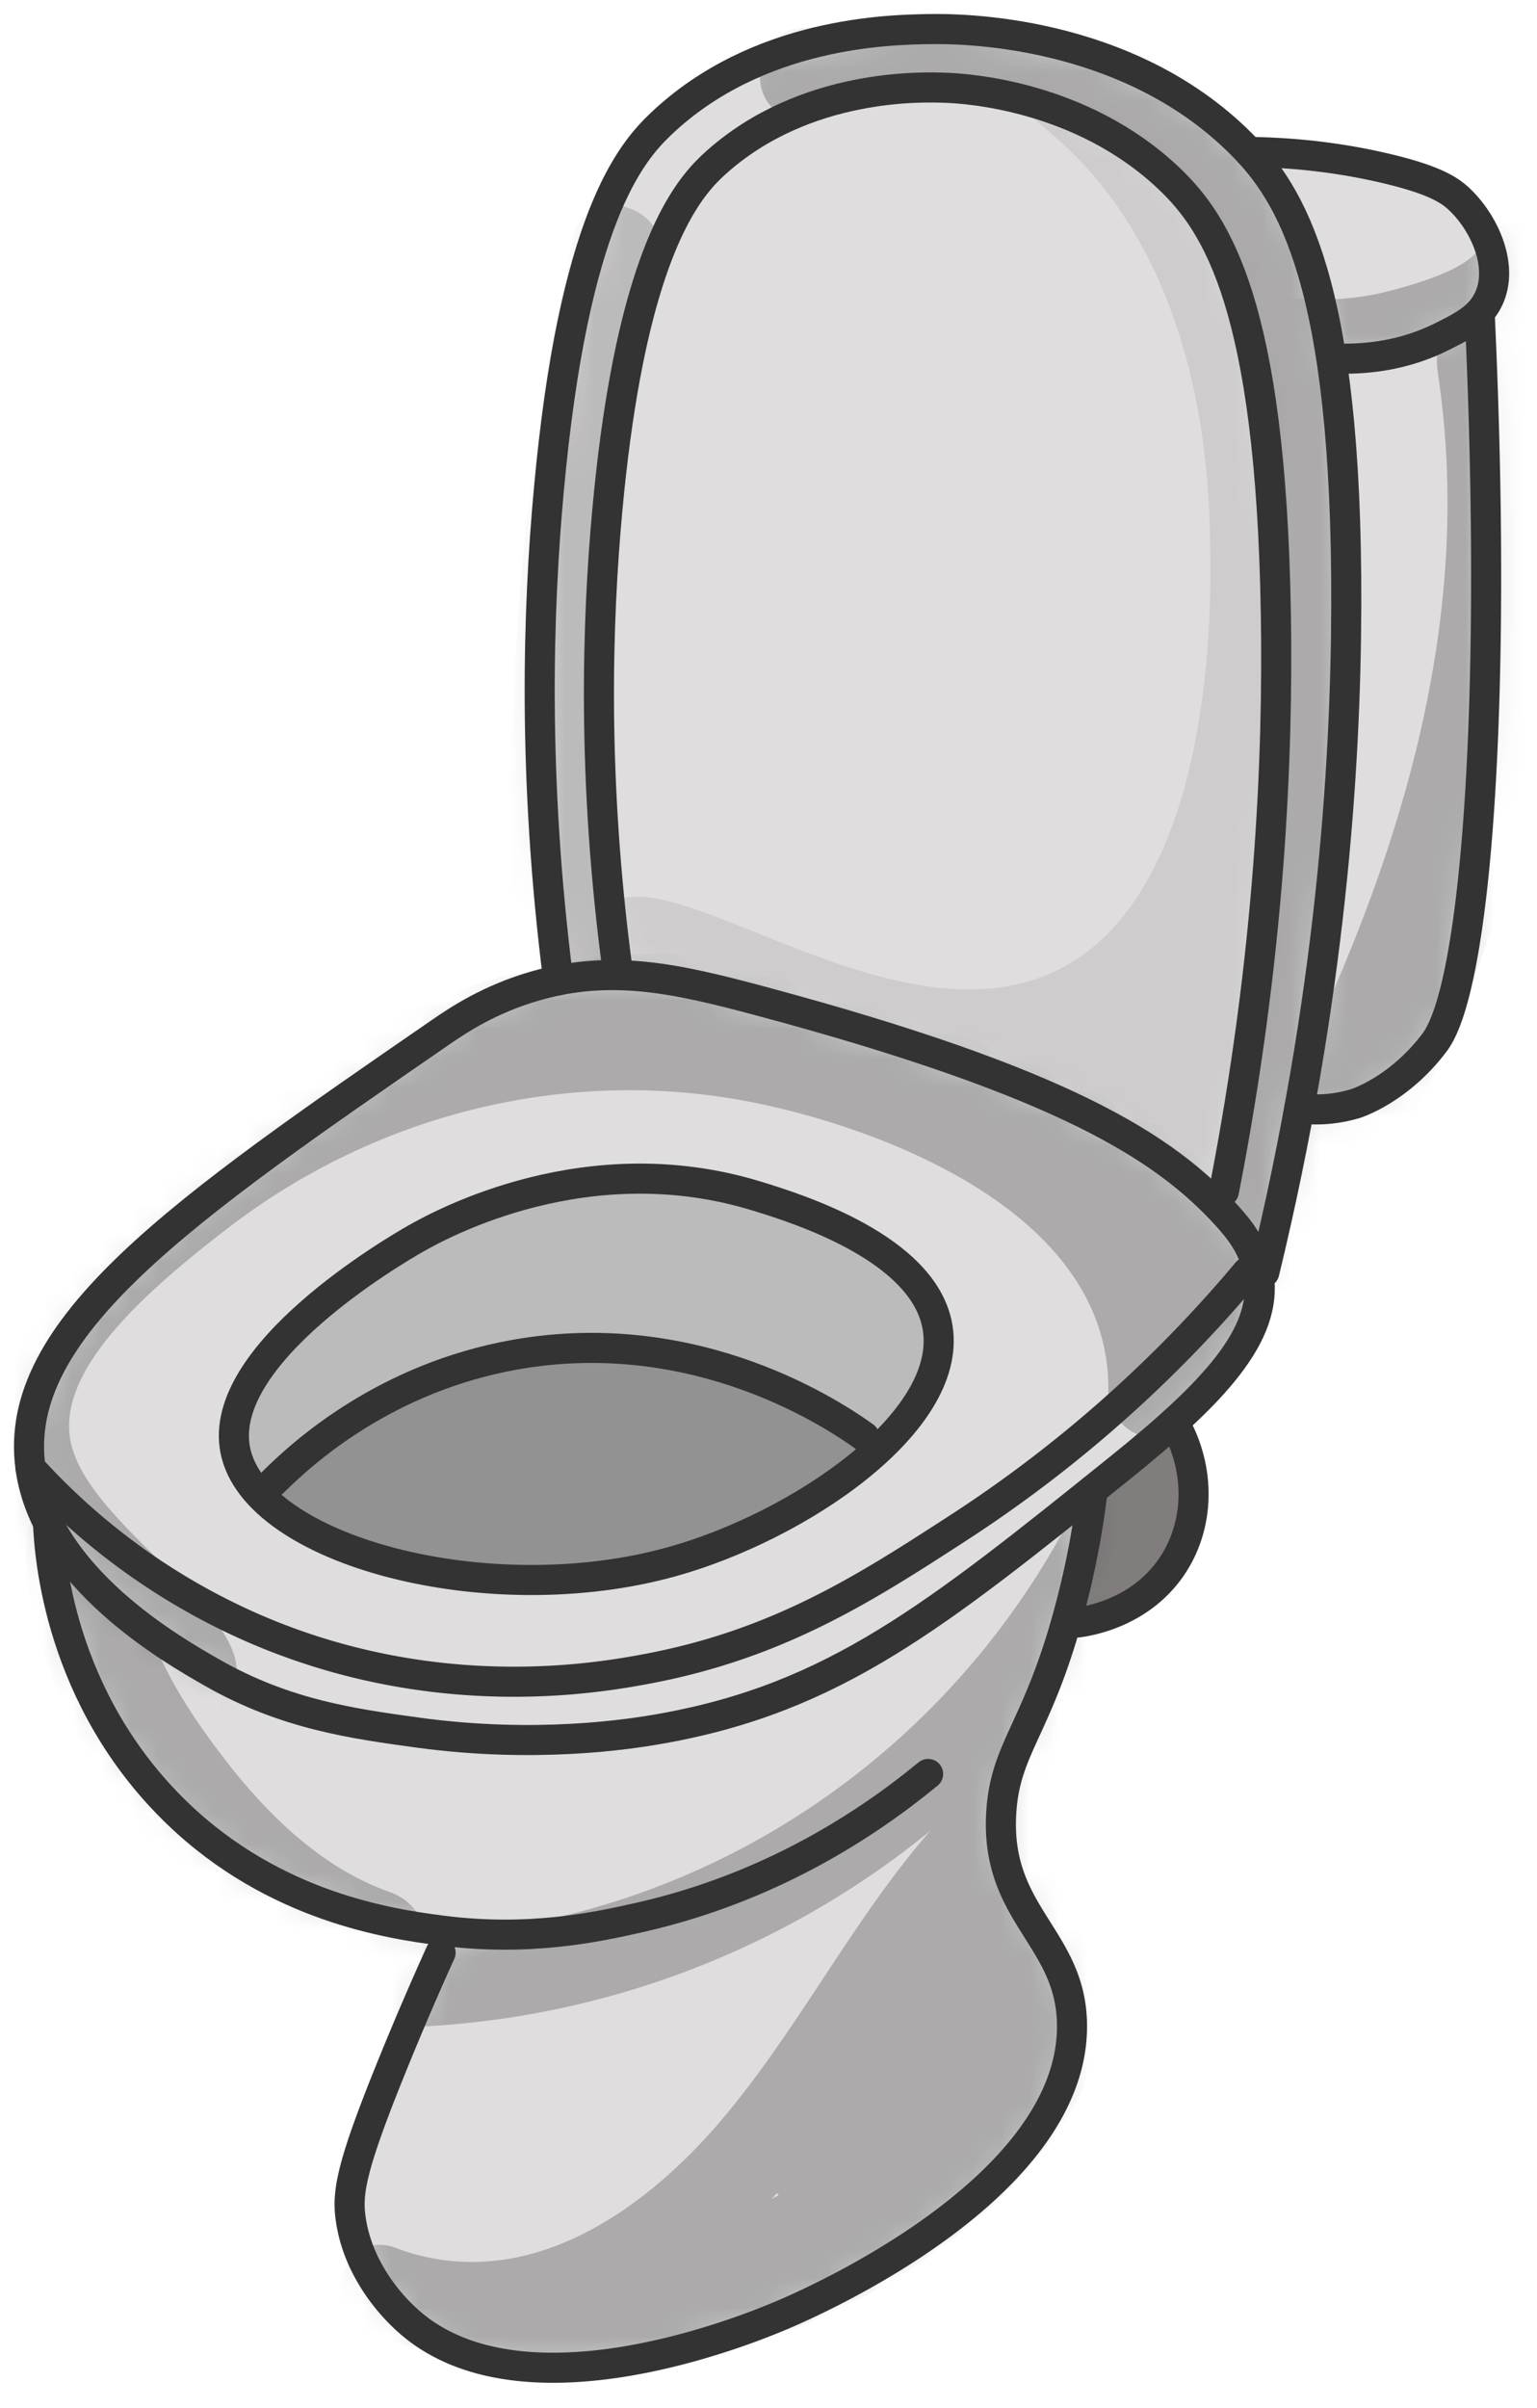 <svg xmlns="http://www.w3.org/2000/svg" width="53" height="83" fill="none" viewBox="0 0 53 83">
  <path fill="#807D7C" d="M37.148 55.925c.301-.038 2.128-.289 3.241-1.906.99-1.437 1.025-3.388.096-4.997-.388.056-1.978.325-3.044 1.723-1.087 1.422-1.199 3.45-.293 5.18Z"/>
  <path fill="#DFDDDD" d="M19.252 33.791c-.898-7.042-.7-12.848-.326-16.906.854-9.333 2.816-11.616 3.863-12.611 3.345-3.181 7.907-3.252 9.296-3.272.977-.015 6.758-.01 10.718 3.96 1.694 1.698 3.654 4.732 3.62 15.925-.016 5.597-.534 13.52-2.826 22.967L19.253 33.791h-.002Z"/>
  <mask id="a" width="29" height="43" x="18" y="1" maskUnits="userSpaceOnUse" style="mask-type:luminance">
    <path fill="#fff" d="M19.252 33.791c-.898-7.042-.7-12.848-.326-16.906.854-9.333 2.816-11.616 3.863-12.611 3.345-3.181 7.907-3.252 9.296-3.272.977-.015 6.758-.01 10.718 3.96 1.694 1.698 3.654 4.732 3.62 15.925-.016 5.597-.534 13.52-2.826 22.967L19.253 33.791h-.002Z"/>
  </mask>
  <g mask="url(#a)">
    <path fill="#333" d="M46.944 27.807c.033-2.192 0-4.386-.08-6.576-.25-6.718-.01-15.012-6.902-18.57C36.166.7 31.86.704 27.697.955c-1.988.12-2.003 3.23 0 3.11 3.295-.199 6.752-.358 9.877.898 2.826 1.139 4.595 3.334 5.31 6.264.771 3.159.74 6.574.863 9.804.136 3.573.157 7.154-.036 10.727a84.915 84.915 0 0 1-.128 1.924 54.843 54.843 0 0 0-1.59 10.615c-.09 1.746 2.658 2.121 3.054.413.798-3.438 1.302-6.924 1.592-10.428a52.1 52.1 0 0 1 1.419-4.625c.354-.993-.307-1.688-1.114-1.851Z" opacity=".3"/>
    <path fill="#333" d="M19.753 8.189c-2.013 9.196-2.608 18.662-1.702 28.034.08.836.657 1.556 1.555 1.556.777 0 1.636-.714 1.555-1.556-.881-9.098-.365-18.276 1.59-27.21.428-1.95-2.57-2.784-2.998-.826v.002Z" opacity=".2"/>
  </g>
  <path fill="#DFDDDD" d="M1.655 52.486c.045 1.093.369 6.06 4.447 10 3.374 3.259 7.382 3.83 9.12 4.055 3.023.392 5.367-.118 6.853-.456 4.481-1.016 7.812-3.197 9.929-4.941 4.01-4.224 5.563-7.361 4.657-9.412-1.815-4.106-13.485-3.855-35.008.752l.002.002Z"/>
  <mask id="b" width="36" height="19" x="1" y="48" maskUnits="userSpaceOnUse" style="mask-type:luminance">
    <path fill="#fff" d="M1.655 52.486c.045 1.093.369 6.06 4.447 10 3.374 3.259 7.382 3.83 9.12 4.055 3.023.392 5.367-.118 6.853-.456 4.481-1.016 7.812-3.197 9.929-4.941 4.01-4.224 5.563-7.361 4.657-9.412-1.815-4.106-13.485-3.855-35.008.752l.002.002Z"/>
  </mask>
  <g mask="url(#b)">
    <path fill="#333" d="M.91 53.144c-.122 3.58 1.65 6.812 3.766 9.578 2.115 2.766 4.527 4.943 7.761 6.09 2.269.804 3.243-2.8.994-3.6-2.362-.838-4.235-2.687-5.732-4.639-1.648-2.148-3.15-4.636-3.054-7.43.08-2.403-3.652-2.398-3.733 0H.91Z" opacity=".3"/>
  </g>
  <path fill="#DFDDDD" d="M15.193 67.302c-.406.898-.974 2.184-1.613 3.751-1.478 3.623-1.613 4.512-1.489 5.408.274 1.987 1.715 3.293 1.958 3.513 3.969 3.593 12 .207 12.914-.178.917-.386 10.011-4.316 10.003-9.962-.004-3.081-2.716-3.832-2.432-7.473.166-2.132 1.231-2.795 2.297-6.683.49-1.781.724-3.293.846-4.317"/>
  <mask id="c" width="26" height="31" x="12" y="51" maskUnits="userSpaceOnUse" style="mask-type:luminance">
    <path fill="#fff" d="M15.193 67.302c-.406.898-.974 2.184-1.613 3.751-1.478 3.623-1.613 4.512-1.489 5.408.274 1.987 1.715 3.293 1.958 3.513 3.969 3.593 12 .207 12.914-.178.917-.386 10.011-4.316 10.003-9.962-.004-3.081-2.716-3.832-2.432-7.473.166-2.132 1.231-2.795 2.297-6.683.49-1.781.724-3.293.846-4.317"/>
  </mask>
  <g mask="url(#c)">
    <path fill="#333" d="M39.925 49.888c-.653-.39-1.796-.211-2.127.558-4.036 9.37-12.987 15.776-23.225 16.292-1.992.1-2.003 3.212 0 3.11a30.161 30.161 0 0 0 17.5-6.739c-2.665 3.063-4.496 6.742-7.099 9.85-2.753 3.289-6.892 6.188-11.334 4.52-1.876-.705-2.687 2.302-.827 2.999 1.414.53 2.913.692 4.396.558.164.607.657 1.105 1.45 1.076 6.245-.233 12.988-2.818 17.081-7.71 1.707-2.04 3.15-4.922 2.872-7.689.005-.02.013-.04.017-.06.41-1.677.543-3.703-.863-4.97a3.63 3.63 0 0 0-.29-.23c.647-.125 1.207-.614 1.192-1.468-.016-1.031-.282-2.095-1.148-2.692a28.807 28.807 0 0 0 2.965-5.273c.334-.778.224-1.659-.558-2.128l-.002-.004ZM26.611 75.793c.06-.066.116-.132.176-.199.023.023.045.044.07.065-.083.043-.163.089-.247.134Z" opacity=".3"/>
  </g>
  <path fill="#DFDDDD" d="M43.07 5.238c1.985.023 3.571.3 4.66.553 1.756.409 2.277.77 2.625 1.108.83.804 1.506 2.266.98 3.396-.3.647-.88.94-1.598 1.3-.645.326-1.833.797-3.513.766"/>
  <mask id="d" width="9" height="8" x="43" y="5" maskUnits="userSpaceOnUse" style="mask-type:luminance">
    <path fill="#fff" d="M43.07 5.238c1.985.023 3.571.3 4.66.553 1.756.409 2.277.77 2.625 1.108.83.804 1.506 2.266.98 3.396-.3.647-.88.94-1.598 1.3-.645.326-1.833.797-3.513.766"/>
  </mask>
  <g mask="url(#d)">
    <path fill="#333" d="M51.042 8.49c-.361.775-2.22 1.295-3.028 1.513-1.209.328-2.424.381-3.668.263-1.99-.19-1.978 2.92 0 3.11a12.47 12.47 0 0 0 5.15-.574c1.43-.483 3.555-1.294 4.229-2.745.84-1.804-1.842-3.384-2.686-1.57l.003.002Z" opacity=".3"/>
  </g>
  <path fill="#DFDDDD" d="M44.8 38.204a4.734 4.734 0 0 0 1.933-.164s1.505-.463 2.745-2.123c1.427-1.912 2.165-11.733 1.549-25.045l-4.601 1.862a115.585 115.585 0 0 1-1.624 25.472l-.002-.002Z"/>
  <mask id="e" width="8" height="29" x="44" y="10" maskUnits="userSpaceOnUse" style="mask-type:luminance">
    <path fill="#fff" d="M44.8 38.204a4.734 4.734 0 0 0 1.933-.164s1.505-.463 2.745-2.123c1.427-1.912 2.165-11.733 1.549-25.045l-4.601 1.862a115.585 115.585 0 0 1-1.624 25.472l-.002-.002Z"/>
  </mask>
  <g mask="url(#e)">
    <path fill="#333" d="M49.586 12.89c1.54 10.224-2.568 20.256-7.503 28.978-1.38 2.442 2.379 4.638 3.76 2.198 5.584-9.869 9.673-20.84 7.941-32.334-.176-1.163-1.642-1.806-2.678-1.52-1.245.343-1.697 1.512-1.52 2.68v-.003Z" opacity=".3"/>
  </g>
  <path fill="#DFDDDD" d="M21.333 33.432c-.885-6.617-.7-12.06-.352-15.836.657-7.164 2.052-9.988 3.054-11.257.263-.334.497-.558.686-.728 3.094-2.778 7.2-2.615 7.967-2.584.618.025 4.628.24 7.666 3.127 1.638 1.558 3.51 4.386 3.683 15.021.078 4.865-.193 11.706-1.792 19.886a54.419 54.419 0 0 0-20.908-7.629h-.004Z"/>
  <mask id="f" width="25" height="39" x="20" y="3" maskUnits="userSpaceOnUse" style="mask-type:luminance">
    <path fill="#fff" d="M21.333 33.432c-.885-6.617-.7-12.06-.352-15.836.657-7.164 2.052-9.988 3.054-11.257.263-.334.497-.558.686-.728 3.094-2.778 7.2-2.615 7.967-2.584.618.025 4.628.24 7.666 3.127 1.638 1.558 3.51 4.386 3.683 15.021.078 4.865-.193 11.706-1.792 19.886a54.419 54.419 0 0 0-20.908-7.629h-.004Z"/>
  </mask>
  <g mask="url(#f)">
    <path fill="#333" d="m44.263 37.837-.1.105a.016.016 0 0 1-.01-.004l.435-1.385c.185-.585-.03-1.13-.423-1.5.098-.38.178-.766.245-1.158.267-.442.359-.952.193-1.417.114-1.094.16-2.196.205-3.261.008-.208.014-.415.023-.624.211-.755.402-1.518.564-2.288a1.565 1.565 0 0 0-.508-1.553 127.12 127.12 0 0 0-.174-5.895 211.04 211.04 0 0 0-.409-6.053 47.411 47.411 0 0 0-.568-6.33c-.197-1.27-1.854-1.39-2.644-.662a3.792 3.792 0 0 0-.51-1.586c-1.532-2.536-6.071-2.631-6.422-1.77-.22.538 1.259 1.312 2.7 2.699 4.7 4.527 4.834 11.585 4.87 13.607.034 1.82.225 11.946-5.241 14.664-5.748 2.86-13.831-4.42-15.705-2.03-.905 1.153.087 3.975 1.497 5.56.868.976 1.855 1.42 2.538 1.73 1.654.755 3.458.963 5.235.73 1.782.768 3.499 1.772 5.43 2.072.314.05.625.075.932.087.577.494 1.427.62 2.005-.108l.081-.101a7.036 7.036 0 0 0 1.48-.558c.003 0 .007 0 .009.002l-.317 1.01c-.454 1.441 1.576 2.696 2.6 1.514.087-.1.172-.2.26-.299.51.158 1.088.077 1.507-.375.808-.877 1.62-1.752 2.428-2.63 1.356-1.468-.838-3.674-2.2-2.2l-.006.007Z" opacity=".1"/>
  </g>
  <path fill="#DFDDDD" d="M18.443 33.988c-1.566.452-2.644 1.174-3.243 1.586C6.329 41.684.38 45.778 1.052 50.597c.526 3.793 4.91 6.285 6.295 7.073 2.507 1.425 4.827 1.742 7.07 2.05 4.07.555 7.283.06 8.399-.14 5.945-1.06 9.43-3.86 15.763-8.95 3.32-2.666 5.128-4.632 4.83-6.666-.137-.941-.685-1.607-1.124-2.086-2.12-2.318-5.572-4.57-16.108-7.388-2.849-.763-5.105-1.265-7.736-.502h.002Z"/>
  <mask id="g" width="43" height="27" x="1" y="33" maskUnits="userSpaceOnUse" style="mask-type:luminance">
    <path fill="#fff" d="M18.443 33.988c-1.566.452-2.644 1.174-3.243 1.586C6.329 41.684.38 45.778 1.052 50.597c.526 3.793 4.91 6.285 6.295 7.073 2.507 1.425 4.827 1.742 7.07 2.05 4.07.555 7.283.06 8.399-.14 5.945-1.06 9.43-3.86 15.763-8.95 3.32-2.666 5.128-4.632 4.83-6.666-.137-.941-.685-1.607-1.124-2.086-2.12-2.318-5.572-4.57-16.108-7.388-2.849-.763-5.105-1.265-7.736-.502h.002Z"/>
  </mask>
  <g mask="url(#g)">
    <path fill="#333" d="M42.604 41.47c-1.665-2.879-5.194-4.693-8.116-6.026-6.511-2.972-13.922-3.652-20.518-.544-.321.152-.533.361-.66.598a28.714 28.714 0 0 0-4.076 1.497 1.108 1.108 0 0 0-.274.176 76.947 76.947 0 0 0-3.504.883 1.796 1.796 0 0 0-.543.258 1.368 1.368 0 0 0-.264.246 16.14 16.14 0 0 0-2.588 4.33c-.796-.35-1.828-.125-2.067.964-1.265 5.775.734 12.043 5.292 15.867.437.367 2.102-.18 2.662-1.188.226-.407.218-.807.216-.954-.046-2.306-5.114-5.113-5.717-7.836-.541-2.443 2.434-5.126 5.443-7.434 5.22-4.004 11.94-5.623 18.374-4.248.206.043.409.09.614.138 4.66 1.122 11.44 4.063 11.34 9.775-.016.948 1.016 1.848 1.968 1.5 3.36-1.228 4.112-5.08 2.422-8l-.004-.003Z" opacity=".3"/>
  </g>
  <path fill="#333" d="M26.098 41.227c-5.826-1.794-10.844.941-11.776 1.472-.692.394-6.867 3.992-6.208 7.289.69 3.465 8.734 5.605 15.063 3.838 4.379-1.221 9.652-4.794 9.16-8.035-.42-2.772-4.883-4.147-6.237-4.564h-.002Z" opacity=".2"/>
  <path fill="#333" d="M8.93 51.485c1.003-1.066 3.997-3.967 8.826-4.792 6.775-1.157 11.795 2.687 12.616 3.336-2.449 2.045-4.788 3.03-6.248 3.521-1.457.49-6.9 2.316-12.281-.211a13.611 13.611 0 0 1-2.912-1.854H8.93Z" opacity=".3"/>
  <path stroke="#333" stroke-linecap="round" stroke-linejoin="round" stroke-width="1.037" d="M18.443 33.988c-1.566.452-2.644 1.174-3.243 1.586C6.329 41.684.38 45.778 1.052 50.597c.526 3.793 4.91 6.285 6.295 7.073 2.507 1.425 4.827 1.742 7.07 2.05 4.07.555 7.283.06 8.399-.14 5.945-1.06 9.43-3.86 15.763-8.95 3.32-2.666 5.128-4.632 4.83-6.666-.137-.941-.685-1.607-1.124-2.086-2.12-2.318-5.572-4.57-16.108-7.388-2.849-.763-5.105-1.265-7.736-.502h.002Z"/>
  <path stroke="#333" stroke-linecap="round" stroke-linejoin="round" stroke-width="1.037" d="M19.252 33.791c-.898-7.042-.7-12.848-.326-16.906.854-9.333 2.816-11.616 3.863-12.611 3.345-3.181 7.907-3.252 9.296-3.272.977-.015 6.758-.01 10.718 3.96 1.694 1.698 3.654 4.732 3.62 15.925-.016 5.597-.534 13.52-2.826 22.967m-17.499-2.627c-5.826-1.794-10.844.941-11.776 1.472-.692.394-6.867 3.992-6.208 7.289.69 3.465 8.734 5.605 15.063 3.838 4.379-1.221 9.652-4.794 9.16-8.035-.42-2.772-4.883-4.147-6.237-4.564h-.002Z"/>
  <path stroke="#333" stroke-linecap="round" stroke-linejoin="round" stroke-width="1.037" d="M9.425 51.078c1.06-1.057 3.89-3.595 8.331-4.385 6.333-1.128 11.115 2.154 12.048 2.822M1.655 52.486c.046 1.093.37 6.06 4.448 10 3.374 3.259 7.382 3.83 9.12 4.055 3.023.392 5.366-.118 6.853-.456 4.48-1.016 7.811-3.197 9.928-4.941"/>
  <path stroke="#333" stroke-linecap="round" stroke-linejoin="round" stroke-width="1.037" d="M15.193 67.302c-.406.898-.974 2.184-1.613 3.751-1.478 3.623-1.613 4.512-1.489 5.408.274 1.987 1.715 3.293 1.958 3.513 3.969 3.593 12 .207 12.914-.178.917-.386 10.011-4.316 10.003-9.962-.004-3.081-2.716-3.832-2.432-7.473.166-2.132 1.231-2.795 2.297-6.683.49-1.781.724-3.293.846-4.317M43.07 5.238c1.985.023 3.571.3 4.66.553 1.756.409 2.277.77 2.625 1.108.83.804 1.506 2.266.98 3.396-.3.647-.88.94-1.598 1.3-.645.326-1.833.797-3.513.766M44.8 38.204a4.734 4.734 0 0 0 1.933-.164s1.505-.463 2.745-2.123c1.427-1.912 2.165-11.733 1.549-25.045M1.051 50.597A22.62 22.62 0 0 0 8.7 56.103c6.254 2.733 11.873 1.748 13.652 1.41 4.537-.86 7.544-2.81 10.714-4.865a44.702 44.702 0 0 0 9.941-8.804"/>
  <path stroke="#333" stroke-linecap="round" stroke-linejoin="round" stroke-width="1.037" d="M37.148 55.925c.3-.038 2.128-.289 3.241-1.906.99-1.437 1.025-3.388.096-4.997m-19.191-15.59c-.886-6.617-.7-12.06-.353-15.836.658-7.164 2.053-9.988 3.055-11.257.263-.334.498-.558.686-.728 3.094-2.778 7.2-2.615 7.965-2.584.618.025 4.628.24 7.666 3.127 1.638 1.558 3.51 4.386 3.682 15.021.08 4.865-.192 11.706-1.791 19.886"/>
</svg>
